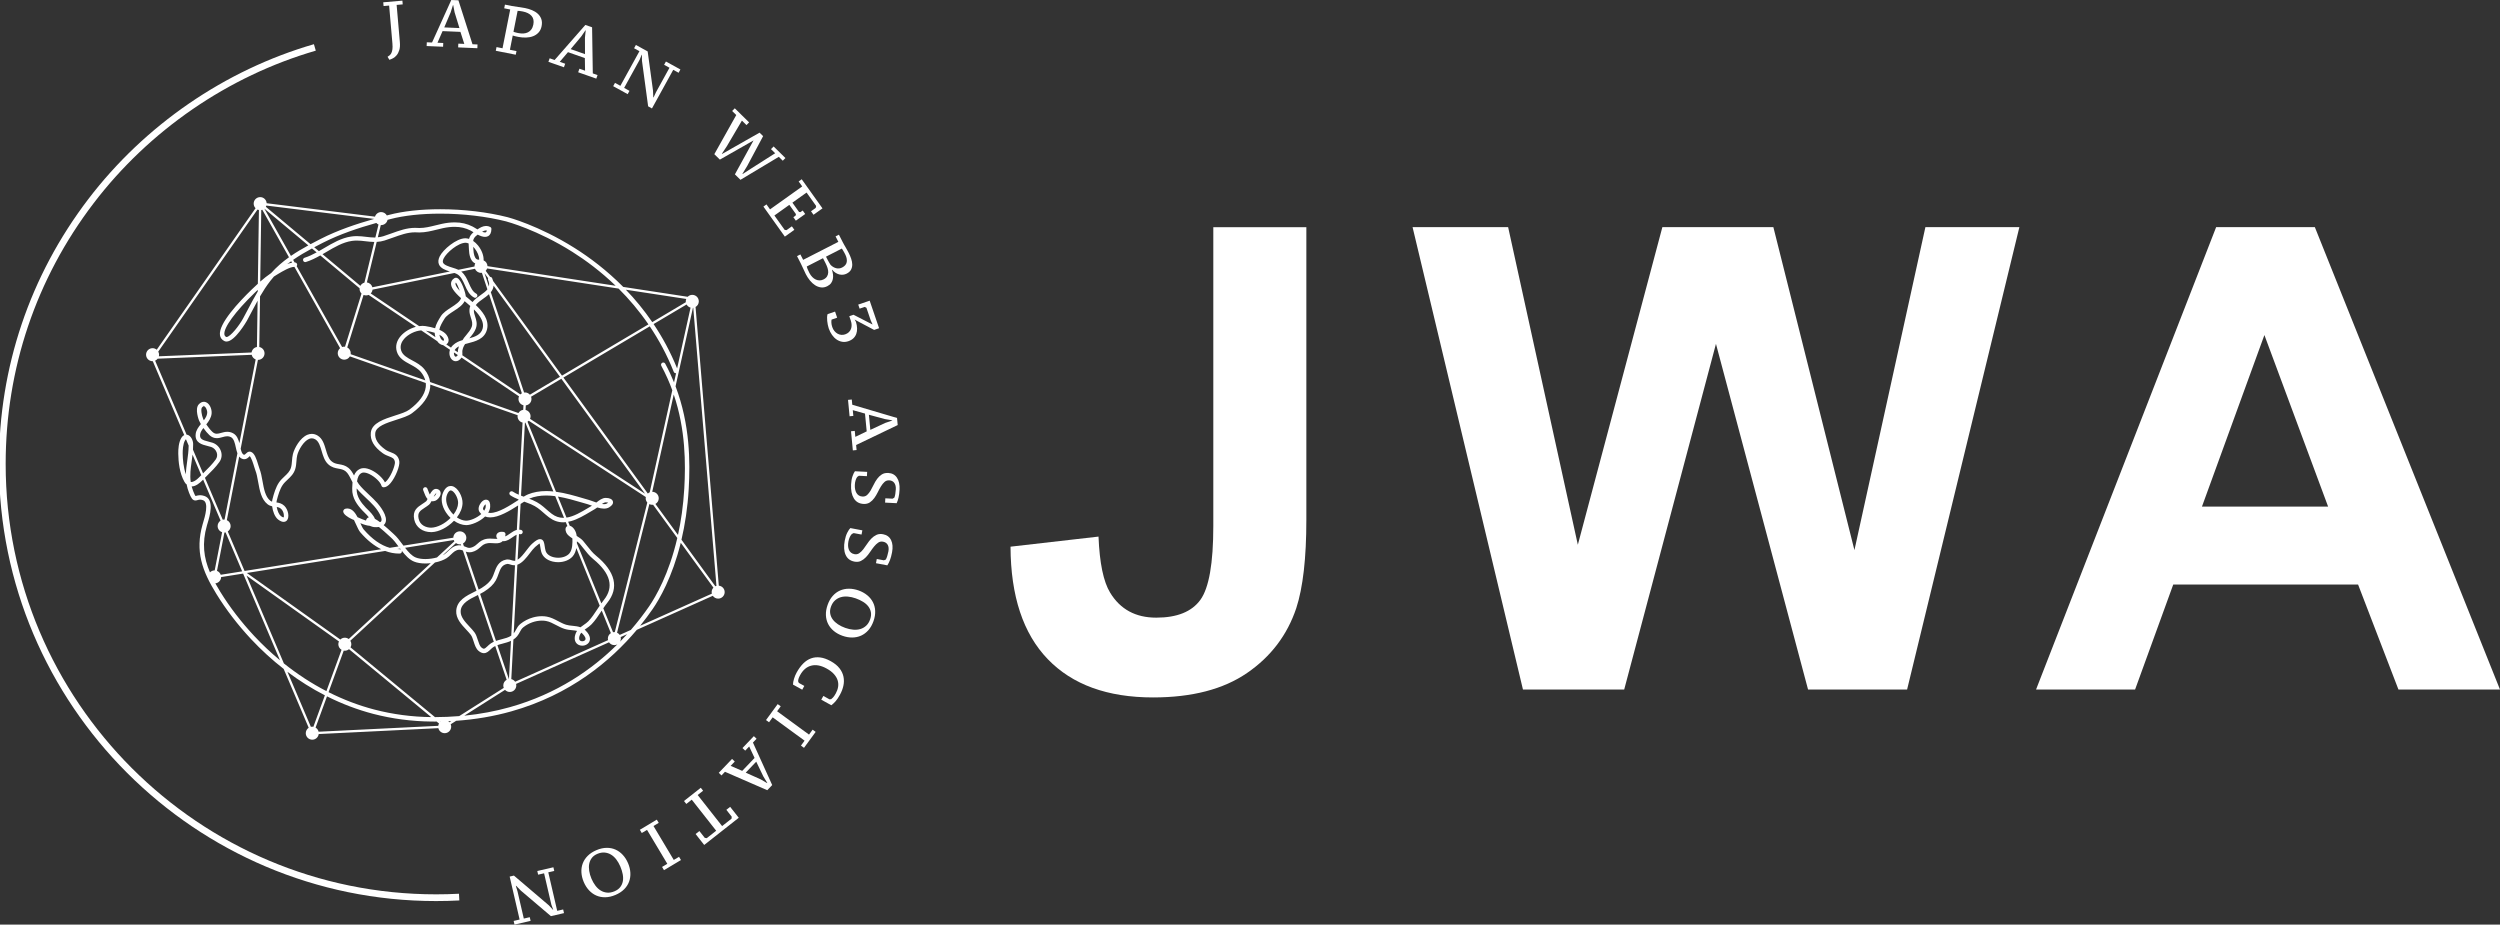<?xml version="1.0" encoding="UTF-8"?>
<svg id="_レイヤー_1" xmlns="http://www.w3.org/2000/svg" viewBox="0 0 200 73.967">
  <rect x="0" y="0" width="200" height="73.967" fill="#333333" stroke="none"/>
  <defs>
    <style>
      .cls-1 {
        fill: #fff;
      }
    </style>
  </defs>
  <g>
    <path class="cls-1" d="M34.881,71.547C15.898,71.547.453,56.103.453,37.119c0-7.607,2.431-14.817,7.03-20.851,4.452-5.841,10.767-10.179,17.78-12.216l-.15-.517c-7.124,2.068-13.537,6.474-18.058,12.406C2.385,22.07-.084,29.393-.084,37.119c0,19.28,15.686,34.966,34.966,34.966.619,0,1.247-.016,1.865-.049l-.028-.537c-.609.032-1.226.048-1.837.048h-0Z"/>
    <path class="cls-1" d="M31.13.445l.263,3.033c.016.189.016.344-0.0.464s-.044.219-.082.296c-.038.077-.084.139-.138.185-.054.046-.11.086-.168.12l.145.241c.088-.026.185-.067.292-.123.107-.056.204-.137.292-.244.088-.107.158-.244.21-.412.052-.168.067-.379.045-.633l-.258-2.979.487-.042-.026-.3-1.532.133.026.3.445-.039h0Z"/>
    <path class="cls-1" d="M35.461,3.439l-.462-.02.406-.93,1.429.061.309.961-.478-.02-.013.301,1.537.066.013-.301-.403-.017L36.673.024l-.57-.024-1.54,3.401-.419-.018-.013.301,1.316.056.013-.301v0ZM36.055.983l.181-.574.022.001.11.575.387,1.26-1.214-.052.515-1.211h0Z"/>
    <path class="cls-1" d="M41.32,4.086l-.527-.105.226-1.14c.02.008.051.018.093.029.041.012.086.023.133.035s.092.021.134.029c.042.008.074.015.095.019.207.041.413.058.618.051.204-.007.39-.043.559-.109.168-.065.313-.163.434-.295.121-.131.202-.301.243-.508.043-.218.034-.409-.026-.573s-.155-.304-.281-.42c-.127-.116-.28-.212-.459-.286s-.365-.13-.559-.168c-.172-.034-.352-.062-.54-.085-.187-.022-.36-.049-.519-.081l-.549-.109-.059.295.48.095-.615,3.102-.48-.095-.059.295,1.598.317.059-.295h-0ZM41.41.869c.051-.001.109.002.173.01.064.007.144.02.239.039.313.062.546.18.7.353.154.173.202.404.145.692-.031.158-.085.288-.16.391-.075.102-.165.179-.271.231-.105.052-.222.083-.35.092-.128.009-.261 0-.398-.027-.021-.004-.052-.01-.092-.018s-.081-.018-.123-.03c-.041-.012-.081-.022-.117-.032s-.063-.019-.079-.029l.332-1.672v-0Z"/>
    <path class="cls-1" d="M45.216,5.098l-.436-.153.658-.772,1.35.473.017,1.009-.452-.158-.1.284,1.451.509.1-.284-.38-.133-.057-3.69-.538-.189-2.461,2.807-.396-.139-.1.284,1.243.436s.1-.284.1-.284ZM46.498,2.92l.339-.496.02.007-.062.582.005,1.318-1.147-.402s.844-1.009.844-1.009Z"/>
    <polygon class="cls-1" points="50.359 7.268 49.931 7.032 51.177 4.771 51.332 4.378 51.351 4.388 51.358 4.865 51.851 8.507 52.157 8.676 53.859 5.586 54.288 5.822 54.433 5.558 53.274 4.92 53.129 5.184 53.558 5.42 52.481 7.375 52.286 7.795 52.262 7.782 52.24 7.242 51.814 4.115 50.872 3.596 50.727 3.86 51.155 4.096 49.63 6.866 49.201 6.63 49.055 6.894 50.214 7.532 50.359 7.268"/>
    <path class="cls-1" d="M57.591,12.769l2.691-1.533-1.49,2.713.445.437,3.068-1.841.318.313.211-.215-.944-.927-.211.215.334.328-1.974,1.257-.624.405-.019-.019.382-.627,1.272-2.384-.284-.279c-.429.242-.815.461-1.158.657-.147.082-.29.164-.429.245-.14.081-.266.152-.377.214-.111.062-.201.113-.271.153s-.105.061-.108.064l-.658.371-.015-.015.401-.608,1.203-2.045.365.358.211-.215-1.147-1.127-.211.215.33.324-1.756,3.13.445.437-0-0Z"/>
    <polygon class="cls-1" points="61.602 16.75 61.318 16.352 61.073 16.527 62.787 18.93 63.549 18.387 63.349 18.107 62.92 18.413 62.77 18.388 61.952 17.24 63.147 16.388 63.675 17.128 63.652 17.243 63.468 17.375 63.668 17.655 64.416 17.121 64.216 16.84 64.033 16.972 63.92 16.953 63.392 16.213 64.526 15.404 65.292 16.477 65.258 16.633 64.881 16.902 65.081 17.182 65.799 16.669 64.137 14.34 63.892 14.515 64.177 14.914 61.602 16.75"/>
    <path class="cls-1" d="M64.254,20.79l-.223-.436-.268.137.289.565c.074.144.145.295.215.455s.136.302.2.426c.092.179.2.346.326.501.126.155.263.281.413.378s.308.155.475.177.337-.012.508-.1c.134-.068.235-.152.304-.252s.115-.209.137-.327c.022-.118.025-.239.009-.364-.016-.125-.043-.244-.081-.358l.019-.01c.086.105.179.188.28.25.1.061.2.104.301.127.101.023.201.028.299.016s.192-.041.278-.085c.167-.085.283-.192.349-.321s.098-.266.095-.414c-.003-.148-.031-.3-.086-.458-.054-.157-.117-.306-.189-.447-.049-.096-.095-.182-.138-.259-.043-.077-.084-.148-.121-.213-.037-.065-.073-.128-.108-.187-.034-.059-.068-.122-.103-.189l-.321-.627-.268.137.223.436s-2.815,1.44-2.815,1.44ZM66.165,22.111c-.058.096-.15.177-.278.242-.102.052-.207.078-.313.079-.107 0-.21-.023-.31-.068-.1-.046-.194-.113-.282-.203-.088-.09-.164-.197-.228-.321-.075-.147-.126-.257-.154-.329s-.046-.136-.058-.191l1.298-.664.201.393c.067.131.121.26.162.388.041.128.06.248.055.361-.005.113-.036.218-.093.314h0ZM67.348,19.884c.033.048.071.108.114.18.043.072.093.163.148.272.117.23.161.437.13.622-.031.185-.153.332-.365.441-.154.079-.314.098-.479.058-.165-.041-.315-.129-.449-.266-.034-.051-.074-.114-.119-.19s-.084-.145-.116-.209l-.132-.259s1.269-.649,1.269-.649Z"/>
    <path class="cls-1" d="M68.279,25.181l-.336.115.123.361c.039.115.06.229.063.342.003.113-.014.218-.05.315-.036.098-.093.184-.171.26-.078.076-.177.134-.298.176-.104.036-.208.048-.311.038s-.201-.041-.294-.093c-.093-.052-.176-.122-.25-.21-.074-.088-.132-.196-.175-.321-.041-.119-.064-.233-.07-.343-.006-.11-0-.194.017-.253l.445-.152-.167-.489-.6.205c-.022.068-.035.149-.039.244-.004.094-.001.193.01.295.01.103.026.207.047.312.021.105.046.202.076.29.066.194.154.367.262.52s.232.276.369.369c.137.094.286.154.446.181s.324.012.493-.046c.162-.055.295-.132.399-.23.104-.098.181-.215.231-.35s.073-.283.068-.445c-.004-.162-.034-.334-.089-.517-.015-.033-.031-.062-.047-.087-.015-.022-.027-.042-.038-.061s-.016-.031-.017-.034l.01-.004c.005.006.025.017.058.035.032.017.068.037.106.058.047.026.096.053.148.081l1.232.651.397-.136-.753-2.204-.916.313.111.326.407-.139.137.067.351,1.026.135.296-.02.007-1.502-.771h0Z"/>
    <path class="cls-1" d="M68.142,31.961l-.3.029.125,1.312.3-.029-.044-.461.977.274.136,1.424-.909.438-.045-.476-.3.029.146,1.531.3-.029-.038-.402,3.327-1.597-.054-.567-3.58-1.058-.04-.418h0ZM70.781,33.524l.593.1.002.021-.555.188-1.195.557-.115-1.21s1.27.344,1.27.344Z"/>
    <path class="cls-1" d="M71.758,38.22c-.158-.24-.39-.367-.694-.383-.208-.011-.382.03-.523.121s-.264.208-.368.35c-.104.142-.197.297-.277.465s-.162.324-.245.467c-.083.143-.175.261-.277.355-.102.093-.226.137-.373.129-.115-.006-.212-.034-.292-.085-.08-.051-.145-.119-.194-.204-.05-.085-.085-.183-.106-.294-.021-.111-.029-.23-.022-.359.007-.136.029-.26.065-.371.036-.111.079-.198.129-.26l.134-.09.639.033.018-.344-.978-.05c-.065.083-.129.216-.193.399s-.101.402-.114.657c-.024.465.05.837.22,1.115s.43.426.777.444c.197.01.364-.031.502-.122.137-.092.258-.209.36-.351.102-.142.194-.297.277-.465.082-.168.166-.324.253-.466.086-.143.181-.261.285-.354.103-.093.228-.136.375-.129.179.009.315.077.407.204.092.127.133.298.122.512-.006.125-.02.252-.041.38-.021.128-.047.225-.08.292l-.138.079-.58-.03-.018.344.924.047c.06-.123.111-.273.152-.45.041-.177.068-.39.081-.637.02-.394-.049-.711-.207-.95h0Z"/>
    <path class="cls-1" d="M70.653,42.74c-.204-.039-.383-.022-.535.05-.152.072-.289.171-.412.297s-.235.268-.337.424-.204.299-.305.43-.208.235-.322.314c-.114.079-.242.105-.387.078-.113-.021-.205-.062-.278-.124s-.127-.137-.165-.228-.059-.193-.066-.305c-.006-.113.003-.232.026-.359.025-.134.063-.253.114-.359.051-.105.105-.185.163-.24l.145-.071.629.118.064-.338-.962-.181c-.076.073-.157.197-.245.37s-.155.385-.202.635c-.086.458-.064.836.068,1.135.132.298.368.48.71.544.194.037.365.019.513-.054s.283-.172.404-.299c.12-.127.233-.268.337-.424.104-.156.208-.298.313-.428s.215-.234.33-.313c.115-.079.245-.104.389-.077.176.033.301.119.376.257.074.138.092.313.052.524-.023.123-.054.247-.092.371s-.077.217-.118.279l-.148.06-.571-.107-.064.338.909.171c.076-.113.147-.255.212-.425.065-.17.12-.377.166-.62.073-.388.047-.711-.077-.969-.125-.259-.337-.416-.636-.473h-0Z"/>
    <path class="cls-1" d="M69.375,47.617c-.196-.161-.426-.288-.689-.382-.264-.093-.522-.14-.776-.138-.254.001-.49.05-.708.145-.218.096-.413.239-.584.432-.171.192-.308.432-.409.719s-.147.56-.136.819c.011.259.071.495.179.708.109.214.261.401.457.562.196.161.426.288.689.381.263.094.522.14.776.138.253-.001.49-.051.709-.148.219-.098.414-.243.586-.437.172-.194.308-.435.41-.722.102-.287.147-.559.136-.816-.011-.257-.072-.492-.181-.703-.109-.212-.262-.398-.458-.559h0ZM69.61,49.55c-.075.213-.181.382-.317.507-.136.125-.291.214-.465.266s-.365.069-.572.051c-.207-.018-.418-.066-.634-.142-.216-.077-.411-.172-.583-.287-.172-.114-.311-.243-.417-.385-.106-.142-.174-.298-.204-.469-.031-.171-.012-.352.056-.545.074-.21.179-.377.315-.502.136-.125.291-.214.465-.266.175-.052.365-.069.572-.051.206.018.418.066.634.142.216.077.412.169.587.277s.315.232.421.372c.106.14.175.297.205.469.03.172.009.36-.063.563h0Z"/>
    <path class="cls-1" d="M67.161,53.466c-.163-.213-.399-.404-.706-.574-.298-.164-.578-.263-.838-.296-.26-.033-.504-.009-.731.073-.227.082-.437.219-.629.412-.192.193-.368.434-.527.723-.086.157-.157.325-.21.504s-.081.332-.081.459l.74.408.166-.302-.438-.241-.053-.115c-.008-.053.001-.123.026-.21.025-.087.069-.186.131-.299.227-.412.524-.664.893-.757.369-.094.778-.017,1.227.231.248.137.444.285.586.446.143.161.241.326.294.497s.066.344.038.521c-.028.177-.089.35-.182.52-.09.163-.166.276-.229.337-.063.062-.112.105-.146.131l-.13.014-.494-.273-.166.301.805.444c.058-.046.115-.094.172-.145.057-.051.113-.109.169-.174.057-.065.114-.141.172-.228.058-.087.118-.187.18-.3.128-.232.219-.471.272-.716s.056-.485.007-.721c-.048-.235-.154-.46-.317-.672l-0-0Z"/>
    <polygon class="cls-1" points="64.721 58.768 62.169 56.901 62.458 56.506 62.214 56.328 61.281 57.605 61.524 57.782 61.813 57.387 64.366 59.254 64.077 59.649 64.32 59.827 65.253 58.551 65.01 58.373 64.721 58.768"/>
    <path class="cls-1" d="M60.527,59.1l-.218-.208-.911.952.218.208.319-.334.431.918-.989,1.034-.926-.401.331-.346-.218-.208-1.063,1.112.218.208.279-.292,3.384,1.473.394-.412-1.541-3.4s.29-.303.29-.303ZM61.07,62.119l.312.514-.015.016-.505-.297-1.203-.54.84-.879s.57,1.186.57,1.186Z"/>
    <polygon class="cls-1" points="58.108 64.787 58.537 65.332 58.526 65.491 57.769 66.087 55.814 63.601 56.249 63.259 56.063 63.022 54.719 64.08 54.905 64.316 55.34 63.974 57.295 66.459 56.539 67.054 56.381 67.028 55.952 66.483 55.648 66.722 56.336 67.597 59.101 65.422 58.412 64.547 58.108 64.787"/>
    <polygon class="cls-1" points="53.902 68.795 52.279 66.081 52.699 65.83 52.544 65.571 51.188 66.383 51.342 66.641 51.762 66.39 53.385 69.104 52.965 69.355 53.12 69.614 54.477 68.802 54.322 68.543 53.902 68.795"/>
    <path class="cls-1" d="M50.244,69.056c-.109-.258-.249-.479-.422-.665-.172-.186-.367-.328-.585-.424-.218-.097-.455-.143-.713-.14-.257.004-.526.065-.807.184-.281.119-.513.269-.696.452-.184.183-.317.386-.402.611-.084.224-.119.463-.106.716.014.253.075.509.184.766.109.258.249.479.421.665.172.186.368.327.588.423s.459.142.718.137c.259-.004.529-.066.81-.185.281-.119.512-.269.694-.451.182-.182.314-.385.397-.609s.117-.462.103-.715-.075-.509-.184-.766h0ZM49.827,70.5c-.032.173-.101.329-.208.468s-.259.25-.457.334c-.208.088-.404.124-.588.108-.184-.016-.354-.07-.51-.164-.156-.093-.297-.222-.423-.387s-.234-.353-.323-.564-.15-.419-.182-.624c-.032-.205-.031-.394.002-.567.034-.174.103-.33.208-.468.105-.138.252-.247.44-.326.205-.087.399-.122.583-.106.184.016.354.07.51.164.156.093.298.222.424.387s.234.353.323.564c.089.211.154.418.192.619.038.202.042.389.01.562h0Z"/>
    <polygon class="cls-1" points="44.576 72.867 43.863 69.786 44.34 69.675 44.271 69.382 42.983 69.681 43.051 69.974 43.527 69.864 44.11 72.378 44.257 72.775 44.236 72.78 43.912 72.43 41.114 70.047 40.773 70.126 41.569 73.563 41.092 73.674 41.16 73.967 42.449 73.668 42.381 73.375 41.904 73.486 41.401 71.311 41.265 70.868 41.291 70.862 41.668 71.249 44.073 73.292 45.121 73.049 45.053 72.756 44.576 72.867"/>
    <path class="cls-1" d="M21.333,16.259c-.016-.273-.241-.49-.518-.49-.288,0-.521.233-.521.521,0,.143.058.272.151.366l-7.907,11.322c-.09-.075-.205-.123-.332-.123-.288,0-.521.233-.521.521,0,.288.233.521.521.521.005,0,.011-.001.016-.002l2.516,5.914c-.079.037-.164.108-.241.24-.205.351-.241.868-.236,1.24.008.652.101,1.573.493,2.258.058.101.126.183.174.197.042.228.105.446.192.668.171.434.286.627.511.627.05,0,.106-.01.176-.032.058-.017.118-.035.198-.035.069,0,.143.013.227.041.511.169.156,1.342.014,1.809l-.036.123c-.618,2.154-.035,3.731,1.104,5.576.777,1.259,1.709,2.472,2.768,3.605.82.877,1.694,1.673,2.61,2.387l2.003,4.708c-.141.093-.234.253-.234.434,0,.288.233.521.521.521.264,0,.48-.197.514-.452l9.572-.471c.054.23.259.402.506.402.288,0,.521-.233.521-.521,0-.069-.014-.134-.038-.194l.436-.276c1.527-.107,3.004-.358,4.407-.753,4.73-1.332,7.957-4.037,10.047-6.525l6.077-2.722c.094.136.251.226.429.226.288,0,.521-.233.521-.521,0-.27-.206-.489-.469-.516l-1.86-22.295c.155-.09.26-.256.26-.449,0-.288-.233-.521-.521-.521-.144,0-.275.059-.369.154l-5.156-.789c-1.327-1.34-2.694-2.359-3.877-3.105-2.9-1.828-5.346-2.466-5.371-2.472-1.62-.411-3.536-.638-5.395-.638-1.548,0-2.961.155-4.084.449-.061.016-.123.033-.184.049-.089-.16-.258-.27-.454-.27-.233,0-.428.154-.494.365l-8.664-1.073 0.0 0ZM55.244,24.611l-1.075,4.862c-.532-1.316-1.175-2.494-1.882-3.548l2.64-1.566c.067.122.18.214.317.252ZM25.246,58.209l.914-2.5c1.198.6,2.441,1.073,3.713,1.404,1.493.388,3.051.594,4.63.611l.283.002c.047,0,.094-.002.142-.002l.193.159c-.031.056-.052.117-.061.183l-9.572.471c-.033-.14-.122-.257-.242-.328ZM12.709,28.503c.01-.041.017-.083.017-.126,0-.09-.025-.173-.065-.247l7.938-11.366c.036.017.074.03.114.038l-.085,5.898c-.169.154-.335.309-.494.463-1.008.977-2.678,2.75-2.536,3.655.033.208.154.369.35.465.054.027.114.04.176.04.674,0,1.615-1.642,1.625-1.659.138-.253.271-.507.406-.763.147-.28.298-.562.453-.844l-.053,3.702c-.223.037-.396.215-.428.439,0,0-7.419.305-7.419.305ZM40.521,17.722c.024.006,2.456.653,5.276,2.432,1.058.668,2.265,1.561,3.457,2.708l-10.255-1.57c-.006-.206-.131-.382-.31-.461.019-.371-.149-.827-.447-1.193-.119-.147-.249-.268-.388-.363.022-.174.097-.318.361-.505.241.124.428.181.588.181.092,0,.175-.02.246-.059.172-.095.26-.288.265-.574.001-.068-.036-.129-.096-.16-.103-.054-.213-.081-.325-.081-.256,0-.493.137-.698.275-.063-.036-.124-.073-.194-.116-.073-.044-.137-.082-.187-.108-.451-.23-.908-.337-1.437-.337-.155,0-.316.009-.486.027-.357.039-.716.128-1.032.207-.446.111-.867.216-1.303.216-.056,0-.113-.002-.17-.006-.063-.004-.125-.006-.187-.006-.653,0-1.252.217-1.886.446-.213.077-.432.156-.652.225-.141.044-.285.068-.434.083l.237-.979c.01.001.019.003.029.003.253,0,.463-.18.511-.419.072-.019.145-.039.217-.058,1.097-.287,2.478-.438,3.995-.438,1.829,0,3.713.223,5.307.628h0ZM51.874,25.95l-6.914,4.1-5.509-7.567c-.019-.072-.043-.146-.078-.226-.028-.064-.092-.106-.162-.106l-.001 0-.354-.486c.05-.053.089-.117.113-.188l10.518,1.61c.828.822,1.64,1.774,2.387,2.862ZM16.552,42.043l.043-.144c.191-.632.589-1.947-.251-2.224-.121-.04-.232-.059-.34-.059-.132,0-.23.03-.352.064-.029,0-.097-.134-.201-.399-.047-.12-.087-.242-.12-.364.325-.005.646-.267.859-.487.02-.02.041-.041.061-.061l1.395,3.28c-.142.093-.236.253-.236.435,0,.23.15.423.358.492l-.594,3.057c-.002-0-.003-.001-.005-.001-.146,0-.278.061-.373.158-.499-1.172-.65-2.332-.243-3.749v0ZM20.902,16.802c.028-.005.055-.012.081-.021l2.136,3.8c-.514.367-.989.774-1.427,1.264-.309.208-.598.442-.874.683,0,0,.083-5.726.083-5.726ZM30.28,17.963l-.251,1.035c-.019 0-.036.004-.055.004-.227,0-.455-.027-.676-.054-.239-.029-.487-.059-.751-.059-.147,0-.298.009-.455.033-.785.117-1.478.524-2.162.927-.138.081-.279.163-.42.243l-.373-.312c.227-.12.458-.239.695-.36,1.353-.688,2.826-1.178,4.273-1.585.048.054.107.098.174.128ZM51.785,40.202l-2.603,10.369c-.011-.001-.022-.003-.033-.003-.036,0-.072.004-.106.011l-.778-1.916c.101-.15.206-.3.317-.437.962-1.196.653-2.499-.894-3.769-.282-.232-.493-.501-.723-.794-.103-.132-.21-.268-.325-.402-.111-.13-.294-.252-.504-.389-.049-.414-.286-.712-.501-.796-.017-.006-.032-.006-.049-.01l-.133-.327c.078-.014.155-.028.236-.051.536-.151,1.05-.457,1.547-.752.119-.07.236-.14.352-.207.06-.035.124-.081.192-.132.214.062.387.092.54.092.158,0,.295-.033.406-.099.249-.147.353-.308.307-.477-.049-.179-.259-.282-.578-.282-.263,0-.518.191-.746.37-.091-.03-.18-.063-.266-.094-.119-.044-.231-.085-.323-.111l-.465-.135c-.681-.201-1.429-.42-2.176-.521l-2.276-5.602c.036-.023.068-.05.097-.08l9.367,6.105c-.006.033-.01.066-.01.101,0,.129.049.246.127.337ZM29.964,56.769c-1.261-.328-2.493-.798-3.68-1.396l1.216-3.324c.029.005.057.009.087.009.127,0,.243-.048.333-.124l6.578,5.434c-1.548-.018-3.074-.22-4.534-.6ZM27.898,51.121c-.087-.065-.194-.105-.311-.105-.141,0-.268.057-.362.147l-7.476-5.325,11.063-1.762c.365.137.735.21,1.111.21l.099-.007c.078-.022.131-.093.13-.174-0-.016-.006-.03-.01-.044.289.372.6.713.986.868.246.098.557.15.901.15.143,0,.289-.01.433-.026,0,0-6.564,6.069-6.564,6.069ZM17.658,45.981c-.05-.142-.159-.256-.299-.311l.595-3.067c.032-.001.063-.005.093-.012l1.326,3.117s-1.715.273-1.715.273ZM17.68,36.107c-.102-.319-.35-.574-.662-.684-.099-.034-.21-.062-.33-.092-.505-.124-.722-.216-.679-.577.021-.173.135-.346.263-.512.159.227.331.431.481.568.178.163.371.243.589.243.161,0,.314-.043.45-.081.135-.038.262-.073.39-.073.103,0,.199.024.292.072.239.124.317.48.392.826.034.156.071.32.127.467l-1.029,5.302c-.011-.001-.021-.003-.033-.003-.038,0-.075.005-.111.013l-1.425-3.351c.049-.049.096-.097.146-.146.36-.356.733-.725,1.011-1.118.179-.253.224-.556.129-.853ZM18.22,42.518c.14-.093.232-.252.232-.433,0-.211-.126-.391-.305-.473l.988-5.088c.078.099.177.173.314.204.032.007.064.011.094.011.178,0,.298-.116.378-.194.015-.014.054-.053.033-.061.138.049.317.646.378.848.037.122.068.228.097.298.102.253.16.575.221.918.123.687.251,1.397.753,1.79.128.1.259.143.368.167.045.386.208.848.482,1.06.16.123.306.186.435.186.135,0,.221-.067.269-.123.216-.249.105-.858-.212-1.164-.204-.196-.433-.243-.629-.268.003-.054.01-.102.021-.144.116-.457.254-.925.478-1.254.108-.159.252-.294.392-.426.243-.228.494-.464.612-.85.064-.208.08-.417.096-.622.013-.17.026-.331.065-.487.105-.416.504-1.119.95-1.302.074-.03.145-.045.215-.045.096,0,.189.028.285.086.276.167.386.539.502.933.113.385.23.783.521,1.053.278.258.566.309.821.354.215.038.401.071.582.217.18.146.306.398.439.666.034.069.071.138.107.206-.015.154-.02.304-.023.436l-.002.084c-.022.746.408,1.305.831,1.755l.106.105c.185.18.309.317.394.422-.072.02-.12.06-.15.095-.043.052-.069.109-.078.168-.159-.05-.377-.132-.676-.27-.163-.311-.398-.671-.774-.695l-.06-.002c-.22,0-.284.11-.303.176-.081.285.482.57.53.596.125.066.243.127.321.148.06.118.115.241.17.362.113.25.219.487.342.629.535.621,1.092,1.066,1.665,1.347l-10.928,1.741-1.344-3.16h0ZM29.79,22.982c-.053-.205-.226-.359-.44-.385l.787-3.245c.221-.012.429-.048.629-.111.222-.07.443-.149.666-.23.604-.218,1.175-.425,1.767-.425.054,0,.108.002.162.005.064.004.127.006.19.006.481,0,.941-.114,1.394-.227.321-.08.653-.163.982-.198.156-.017.304-.025.446-.025.473,0,.88.095,1.278.298.047.024.113.064.19.111l.038.023c-.191.16-.304.329-.355.532-.088-.028-.18-.044-.293-.049-.723,0-1.794.909-2.059,1.458-.115.239-.133.454-.053.637.134.309.493.445.867.563l-6.197,1.262v0ZM38.276,20.774c-.027,0-.053-.004-.076-.01l-0-0.0 0.0 0c-.028-.007-.054-.018-.077-.035-.142-.098-.234-.373-.251-.754l-.013-.231c.036.037.071.077.106.119.233.286.372.628.372.907-.021.003-.041.005-.06.005ZM36.667,21.581c-.134-.063-.293-.113-.463-.166-.3-.093-.674-.209-.758-.4-.037-.086-.022-.197.048-.341.222-.461,1.161-1.255,1.76-1.255h.001c.076.004.154.023.235.059.002.088.007.181.014.282l.013.232c.016.354.099.821.404,1.031.03.021.065.033.098.048-.037.072-.06.152-.06.239,0,.003.001.006.001.01l-1.292.263h-0ZM26.118,20.152c.642-.379,1.306-.77,2.027-.878.138-.02.272-.028.402-.028.246,0,.481.028.71.056.22.026.448.052.685.055l-.789,3.254c-.14.038-.256.132-.323.257l-3.028-2.531c.106-.061.212-.123.316-.184ZM29.802,23.172l6.55-1.334c.093.033.177.067.238.105.294.181.448.529.597.866.171.387.348.788.743.996l.064.02h.018l.048-.007c.046-.013.086-.045.109-.088.023-.042.027-.09.013-.136-.014-.045-.045-.082-.087-.105-.283-.15-.429-.477-.583-.826-.152-.343-.31-.695-.614-.937l1.098-.224c.077.191.264.327.483.327.024,0,.048-.004.071-.007l.44,1.327c-.125.162-.319.302-.537.456-.223.157-.473.333-.652.56-.08-.07-.157-.135-.228-.196l-.312-.261c-.023-.311-.344-1.262-.644-1.445-.046-.029-.094-.043-.143-.043-.054,0-.097.018-.124.034-.204.122-.258.286-.267.403-.024.314.224.684.801,1.196-.089.286-.431.508-.795.743-.319.207-.649.421-.827.709-.186.302-.379.614-.455.954-.225-.068-.487-.126-.78-.173-.074-.012-.151-.017-.231-.017-.087,0-.176.008-.266.021l-3.873-2.613c.08-.081.131-.188.145-.307v-0ZM41.877,32.422l-.019.365c-.165.021-.304.118-.383.256l-7.065-2.479c-.046-.358-.199-.706-.458-1.023-.268-.329-.625-.521-.97-.707-.397-.213-.771-.415-.89-.796-.124-.396.06-.722.237-.926.323-.373.884-.647,1.371-.68l1.28.863c.117.178.277.29.472.318l.549.37c-.011.033-.024.064-.031.1-.067.33.076.673.325.78.054.023.109.035.166.035.166,0,.327-.1.454-.28.003-.004.004-.009.007-.013l4.601,3.104c-.028.064-.044.134-.044.208,0,.246.171.451.4.505l0.0 0ZM46.36,50.882c.029-.099.075-.186.142-.268.035.024.067.052.099.083.21.207.289.395.213.502-.044.062-.135.102-.233.102-.048,0-.093-.01-.132-.029-.148-.071-.13-.252-.09-.391h0ZM38.406,47.514c.11-.057.216-.114.311-.173.465-.293.767-.583.951-.914.087-.156.148-.326.209-.496.148-.41.264-.734.686-.814.016-.003.032-.004.048-.004.061,0,.127.021.206.046.096.031.205.065.333.065.017,0,.033-.004.05-.005l-.299,5.632c-.214.146-.487.217-.774.291-.149.039-.301.079-.448.131,0,0-1.271-3.759-1.271-3.759ZM39.502,51.344c-.08.036-.159.077-.232.126-.108.072-.199.159-.283.239-.122.117-.201.188-.291.188h-.003c-.034-.005-.092-.027-.181-.1-.127-.104-.206-.35-.285-.595-.07-.219-.143-.446-.267-.612-.113-.152-.252-.301-.4-.459-.361-.386-.734-.785-.707-1.252.036-.618.706-.946,1.298-1.237.03-.015.056-.029.085-.043l1.267,3.745h0ZM41.389,45.178c.392-.134.713-.548,1.002-.925.149-.194.289-.377.416-.491.245-.22.348-.267.36-.286.022.05.045.203.056.275.018.118.038.251.075.387.102.388.44.675.924.788.139.032.283.049.428.049.475,0,.91-.173,1.164-.464.161-.184.246-.423.291-.667l1.872,4.609c-.064.094-.128.189-.191.285-.222.337-.451.685-.717.961-.108.111-.241.203-.371.293-.089.061-.178.122-.262.191-.207-.077-.425-.099-.638-.12-.174-.017-.354-.035-.517-.086-.213-.066-.424-.178-.628-.285-.285-.15-.58-.305-.908-.363-.129-.023-.261-.034-.395-.034-.236,0-.476.034-.714.101-.363.102-.708.279-.997.511-.186.15-.274.313-.36.473-.051.096-.104.194-.182.291l.291-5.493v-0ZM46.149,43.45c.002-.048.003-.094.003-.14.09.063.171.126.219.182.108.126.211.257.315.389.226.289.46.589.777.849,1.388,1.14,1.672,2.24.842,3.271-.068.085-.133.177-.198.268,0,0-1.958-4.82-1.958-4.82ZM45.321,42.129c-.101.102-.108.262-.02.476.07.173.278.326.491.468l0.0 0c.011.313.021.899-.245,1.204-.188.215-.521.343-.891.343-.119,0-.238-.014-.352-.04-.352-.082-.593-.276-.661-.532-.032-.119-.049-.24-.067-.351-.039-.258-.074-.481-.272-.551-.033-.012-.068-.018-.104-.018-.154,0-.337.107-.63.37-.152.137-.302.332-.461.539-.216.282-.455.591-.699.741l.109-2.051c.003-0.0.006-.001.009-.001.024,0,.047.003.111.013.082,0,.153-.056.173-.136.011-.046.004-.094-.021-.134-.025-.04-.064-.069-.11-.08-.047-.011-.095-.016-.143-.017l.109-2.058c.112-.073.22-.142.29-.184.192.07.373.136.541.209.452.198.678.397.965.649.134.118.288.253.478.398.352.268.725.399,1.14.399.066,0,.134-.009.201-.015l.128.315c-.025.012-.049.026-.069.046v-0ZM31.946,36.896c-.085-.484-.409-.609-.695-.719-.14-.054-.284-.109-.42-.206-.603-.432-.861-.853-.811-1.324.057-.541.888-.807,1.691-1.065.491-.157.954-.306,1.248-.524.876-.651,1.365-1.339,1.453-2.044.01-.082.013-.164.012-.246l6.988,2.45c-.004.027-.008.055-.008.083,0,.246.171.451.4.505l-.306,5.771c-.17-.073-.332-.153-.471-.247-.029-.02-.064-.031-.1-.031-.059,0-.114.029-.147.077-.027.039-.037.086-.028.133.009.047.035.087.075.114.2.136.432.242.652.33l-.002.045-.025.016c-.666.431-1.578,1.021-2.226,1.021-.06,0-.117-.005-.17-.016.096-.155.149-.313.158-.472.017-.308-.06-.495-.229-.557-.034-.012-.069-.019-.105-.019-.138,0-.283.09-.409.252-.163.212-.259.524-.106.742.041.058.086.11.134.157-.341.303-.855.533-1.214.533-.231-.004-.489-.097-.733-.263.283-.37.438-.758.451-1.127.018-.533-.363-1.272-.833-1.376-.036-.008-.073-.012-.11-.012-.178,0-.43.093-.619.539-.199.469-.114,1.042.231,1.571.106.163.231.313.372.448-.447.454-1.045.764-1.547.78-.411,0-.891-.189-1.007-.718-.107-.489.117-.637.496-.884.111-.073.225-.148.339-.24.068-.055.123-.145.19-.277.027.004.054.006.082.006.064,0,.132-.011.202-.033.181-.055.452-.332.457-.6.003-.158-.091-.285-.251-.34-.039-.014-.079-.02-.118-.02-.217,0-.373.204-.504.45-.044-.084-.085-.189-.124-.296-.024-.065-.048-.127-.072-.182-.028-.064-.092-.106-.163-.106l-.058.009-.015.006c-.043.019-.077.054-.094.098-.017.044-.016.093.003.136.022.051.044.109.066.17.06.161.139.377.277.527-.062.125-.09.165-.102.175-.104.083-.212.154-.318.223-.394.258-.801.525-.642,1.254.133.606.662.997,1.348.997l.061-.001c.565-.019,1.253-.373,1.769-.908.312.22.651.343.976.349.394,0,1.074-.263,1.513-.69.122.048.258.072.406.072.692,0,1.555-.519,2.237-.956l-.104,1.955c-.197.05-.376.174-.551.296-.133.093-.262.183-.381.225.012-.052.02-.107.025-.165.009-.092-.055-.176-.146-.192-.054-.009-.106-.014-.154-.014-.161,0-.291.052-.367.146-.072.089-.088.203-.044.311.015.037.037.072.065.104-.034.004-.073.006-.118.006-.067,0-.142-.004-.224-.01-.087-.006-.176-.012-.264-.012-.064,0-.128.003-.192.011-.411.055-.61.234-.787.393-.121.109-.226.204-.402.279-.096.041-.179.061-.256.061-.108,0-.197-.038-.31-.086-.04-.017-.084-.035-.13-.052l-.072-.212c.159-.089.268-.257.268-.453,0-.288-.233-.521-.521-.521-.283,0-.513.227-.52.508l-3.992.636c-.027-.036-.054-.072-.08-.107-.229-.308-.445-.598-.691-.813l-.101-.093c-.268-.248-.503-.457-.71-.629.055-.045.098-.1.13-.163.269-.534-.485-1.433-.639-1.608-.208-.235-.44-.453-.677-.675-.277-.26-.564-.529-.794-.823-.053-.068-.102-.147-.149-.23.041-.295.137-.568.382-.677.043-.019.095-.029.155-.029.128,0,.288.044.461.128.436.21.881.64.954.92.02.077.09.132.176.133.178,0,.363-.111.548-.329.4-.47.769-1.392.705-1.76h0ZM38.857,40.529c-.006.105-.046.215-.121.326-.029-.028-.056-.06-.08-.095-.039-.054.006-.204.096-.32.037-.048.071-.078.096-.095.007.032.014.089.008.184h0ZM36.648,40.254c-.01.291-.138.606-.37.913-.115-.112-.218-.237-.307-.373-.279-.429-.353-.881-.201-1.239.076-.179.166-.291.253-.316.013-.004.025-.005.039-.005l.033.004c.241.053.568.587.554,1.016h0ZM34.892,39.393l.008.071c-.002.084-.141.243-.204.265.13-.242.186-.262.196-.263l-0-.073c0,0,0.0 0.0 0.0 0ZM45.122,41.423c-.018.001-.037.004-.056.004-.337,0-.641-.107-.929-.326-.179-.137-.319-.259-.46-.383-.297-.261-.554-.487-1.057-.707-.091-.04-.187-.078-.285-.116.014-.006.026-.012.039-.017.395-.16.827-.238,1.32-.238.238,0,.48.019.723.051,0,0,.703,1.731.703,1.731ZM44.636,39.727c.659.108,1.326.302,1.958.488l.43.125c.078.022.176.058.299.103l.034.012c-.098.057-.196.116-.3.178-.573.341-1.163.691-1.737.776,0,0-.683-1.681-.683-1.681ZM29.097,42.358c-.08-.093-.166-.277-.27-.505.32.134.564.201.747.21.144.069.295.1.339.103.065.006.128.008.186.008.078,0,.15-.005.216-.015.236.188.521.438.878.769l.078.071c.207.181.403.439.608.716l-.698.111c-.716-.201-1.415-.692-2.085-1.469ZM33.26,44.599c-.313-.125-.59-.435-.853-.776l3.893-.62c.013.037.029.072.05.105l-1.393,1.288c-.29.08-.618.128-.931.128-.298,0-.562-.043-.765-.124ZM36.478,43.445c.087.065.194.105.311.105.025,0,.05-.004.074-.007l.031.091c-.048-.008-.099-.012-.153-.012l-.055.002c-.373.021-.622.26-.845.473-.105.1-.204.195-.309.261-.032.02-.069.039-.105.058l1.051-.971h0ZM29.272,39.83c.209.196.447.418.647.645.428.484.686,1.017.588,1.212-.018.036-.054.066-.107.087-.155-.117-.287-.202-.407-.267-.107-.288-.417-.591-.633-.801-.04-.039-.073-.071-.095-.094-.373-.396-.752-.884-.734-1.501l.001-.036c.227.269.485.514.741.755ZM32.073,43.972c-.037-.024-.085-.041-.147-.041h-.001c-.047,0-.093-.007-.14-.01l.224-.036c.022.029.043.057.065.086h0ZM48.15,40.319c.107-.072.22-.131.307-.131.091 0.0.155.012.195.023-.022.019-.056.044-.106.074-.055.033-.13.049-.223.049-.053,0-.11-.005-.173-.015ZM43.696,39.285c-.539,0-1.015.086-1.454.264-.095.039-.213.103-.347.184-.071-.026-.142-.053-.212-.08l.31-5.838c.013-.002.026-.001.039-.004l2.237,5.507c-.191-.02-.382-.034-.572-.034ZM34.773,26.622c.005.116.028.233.062.35l-.765-.516c.268.046.504.102.702.166ZM37.56,27.051c.199-.238.404-.483.509-.775.134-.372.033-.679-.056-.95-.058-.174-.112-.338-.102-.515.001-.019.003-.037.005-.055.58.578.81,1.071.701,1.505-.124.494-.578.672-1.071.807.005-.006.01-.012.015-.017ZM35.477,27.263c-.081-.008-.205-.102-.288-.342-.017-.049-.03-.097-.039-.144.135.072.234.15.295.233.099.135.091.217.032.253ZM35.834,27.423c.098-.174.061-.401-.102-.624-.118-.161-.315-.302-.586-.418.053-.297.224-.573.419-.89.136-.221.433-.413.721-.599.352-.228.716-.463.883-.798l.126.104s.233.199.326.281c-.037.1-.059.204-.065.31-.014.243.057.457.12.648.081.247.151.461.058.717-.085.235-.27.456-.449.67-.113.135-.228.274-.28.385-.08.024-.158.049-.232.077-.203.078-.518.24-.693.522l-.377-.254c.053-.033.099-.077.131-.134h0ZM36.622,28.413c-.053.076-.11.123-.176.123-.004,0-.008-0-.011-.001-.069-.03-.139-.17-.12-.34l.31.209c-.001.002-.001.006-.003.008ZM36.373,28.009c.078-.134.212-.233.34-.302-.028.08-.051.17-.076.293-.012.059-.01.12-.006.183l-.257-.173ZM36.787,23.268c-.311-.33-.355-.504-.349-.584.001-.016.003-.045.035-.079.079.101.212.381.313.662h0ZM22.14,40.559c.136.022.252.059.358.162.217.209.253.602.186.674-.041,0-.128-.045-.215-.112-.145-.112-.275-.401-.33-.724ZM37.554,44.187c.127,0,.257-.029.396-.089.231-.099.374-.228.5-.342.164-.148.294-.264.595-.304.047-.006.095-.009.145-.009.078,0,.159.006.241.011.078.005.159.011.24.011.167,0,.408-.021.536-.174.025.003.05.004.076.004.267,0,.498-.161.721-.317.113-.079.222-.151.325-.2l-.11,2.081c-.022.005-.044.007-.068.007-.074,0-.148-.024-.227-.049-.091-.029-.195-.062-.314-.062-.036,0-.074.003-.112.011-.622.118-.807.632-.956,1.045-.054.152-.11.309-.184.442-.153.276-.417.526-.829.785-.072.045-.152.089-.237.134l-1.028-3.039c.086.029.181.053.292.053ZM40.22,51.485c.223-.058.449-.118.658-.216l-.162,3.053c-.002 0-.005 0-.007.001l-.917-2.712c.134-.048.278-.086.428-.125h0ZM40.904,54.331l.168-3.169c.108-.07.21-.154.299-.263.103-.125.167-.245.224-.353.078-.144.139-.258.269-.362.423-.339.965-.534,1.487-.534.114,0,.226.009.335.029.272.048.53.184.802.327.219.115.445.235.689.31.198.061.396.081.59.1.139.014.273.027.397.055-.065.096-.113.198-.145.311-.109.372-.006.675.276.811.085.041.183.063.283.063.066,0,.131-.009.194-.027.14-.039.257-.119.332-.224.089-.126.242-.47-.253-.961-.026-.025-.052-.049-.079-.071.04-.029.083-.059.13-.091.143-.098.29-.2.422-.337.288-.299.526-.66.76-1.014.017-.026.037-.054.054-.081l.731,1.799c-.145.093-.241.254-.241.438,0,.043.007.083.016.123l-7.433,3.329c-.072-.104-.181-.18-.308-.21h-0ZM41.627,31.552l-4.641-3.131c.01-.078.007-.156.002-.225-.003-.043-.007-.101-.002-.126.055-.267.09-.337.221-.546l.207-.054c.635-.163,1.354-.347,1.549-1.122.196-.779-.403-1.475-.898-1.944.141-.189.361-.344.594-.509.153-.108.318-.224.46-.36l2.63,7.927c-.045.025-.086.054-.122.09h0ZM39.047,22.401c.09.205.101.368.063.511l-.352-1.06.293.402c-.002.004-.005.007-.007.011-.017.044-.016.092.003.136ZM38.566,18.539c.103-.057.218-.105.326-.105.018,0,.036.001.054.004-.013.074-.037.124-.07.143-.018.01-.043.015-.074.015-.06,0-.14-.019-.236-.057h0ZM20.62,23.322c-.282.469-.539.955-.797,1.448-.127.241-.253.483-.385.723-.282.517-1.005,1.47-1.327,1.47h-.003c-.092-.045-.141-.11-.156-.202-.083-.53.848-1.811,2.431-3.345.072-.07.154-.148.239-.229l-.002.134h0ZM22.979,21.128c.103-.081.212-.153.319-.23l.065.116c-.114.02-.24.056-.384.114h0ZM23.275,20.473l-2.126-3.781,3.516,2.939c-.494.268-.956.543-1.39.842ZM23.733,21.063c-.03-.036-.073-.059-.12-.064-.014-.001-.029-.001-.044-.002l-.118-.209c.473-.328.975-.625,1.507-.911l.374.313c-.314.171-.635.327-.965.429-.093.03-.146.13-.117.223.023.074.092.126.169.126l.054-.009c.402-.125.783-.317,1.152-.524l3.145,2.629c-.001.016-.005.032-.005.048,0,.145.06.276.156.371l-1.321,4.256c-.02-.002-.04-.006-.061-.006-.059,0-.115.012-.168.03l-3.64-6.476c.022-.026.038-.058.042-.094.004-.047-.01-.093-.04-.13h0ZM27.781,27.794l1.304-4.202c.062.026.13.041.202.041.071,0,.14-.015.202-.041l3.784,2.553c-.46.123-.916.39-1.214.735-.338.39-.444.828-.307,1.265.163.519.619.765,1.061,1.003.315.169.64.344.863.619.171.208.285.432.345.661l-5.969-2.094c.004-.026.008-.053.008-.08,0-.2-.114-.372-.28-.459h0ZM16.31,32.426v.072l.037.009c.117.051.246.307.229.533-.015.197-.116.38-.268.584-.022-.042-.041-.083-.057-.121-.118-.28-.206-.787-.087-.914.044-.046.086-.076.121-.087l.024-.076c0,0,.001-0.0.001-0h0ZM17.689,46.167l1.76-.28,2.949,6.934c-.715-.593-1.402-1.239-2.055-1.937-1.043-1.115-1.96-2.309-2.726-3.549-.139-.226-.27-.447-.39-.665.256-.029.455-.241.462-.502ZM19.724,46.052l7.392,5.265c-.031.067-.05.141-.05.22,0,.191.104.356.257.447l-1.209,3.305c-1.186-.611-2.326-1.355-3.404-2.216,0,0-2.986-7.021-2.986-7.021ZM28.04,51.789c.042-.075.068-.16.068-.252,0-.102-.031-.197-.082-.278l6.771-6.26c.358-.072.687-.19.926-.341.136-.086.253-.198.368-.308.192-.185.374-.359.652-.373.11,0,.198.028.29.066l1.088,3.216c-.043.021-.083.042-.128.064-.679.333-1.447.711-1.495,1.535-.036.62.409,1.097.814,1.529.134.144.262.28.362.415.088.119.152.317.215.511.092.288.189.587.397.758.124.102.239.159.353.177.025.004.05.006.074.006.22,0,.38-.153.524-.291.072-.069.146-.14.233-.198.046-.031.097-.058.148-.083l.913,2.701c-.159.089-.268.257-.268.453,0,.069.014.134.038.194l-3.565,2.258c-.638.052-1.284.082-1.939.082l-6.756-5.581h0ZM40.402,55.189c.095.103.23.168.381.168.288,0,.521-.233.521-.521,0-.043-.007-.083-.016-.123l7.433-3.329c.094.136.251.226.429.226.087,0,.168-.023.24-.061-2.019,2.005-4.815,3.958-8.59,5.021-1.172.33-2.396.559-3.659.685l3.261-2.065h0ZM49.654,50.965l.517-.232c-.18.2-.369.4-.565.6.04-.073.064-.156.064-.245,0-.043-.007-.083-.016-.123ZM49.578,50.793c-.053-.077-.127-.138-.213-.178l2.582-10.287c.07.035.148.057.232.057.023,0,.045-.004.067-.007l1.938,2.662c-.669,2.885-1.722,4.694-2.256,5.47-.411.597-.898,1.236-1.46,1.884,0,0-.889.398-.889.398ZM54.743,39.07c-.08,1.395-.264,2.634-.504,3.727l-1.806-2.48c.158-.089.267-.257.267-.452,0-.288-.233-.521-.521-.521-0,0-0.0 0-0.0 0l1.721-7.784c.953,2.819.955,5.548.843,7.511h0ZM42.404,33.504c.027-.062.041-.131.041-.203,0-.246-.171-.451-.4-.505l.019-.365c.256-.033.454-.249.454-.514,0-.063-.013-.123-.034-.179l2.423-1.437,6.695,9.197s-9.199-5.993-9.199-5.993ZM42.389,31.575c-.095-.109-.234-.18-.391-.18-.024,0-.048.004-.071.007l-2.662-8.025c.119-.149.204-.32.223-.524l5.31,7.294-2.408,1.428h0ZM25.671,19.103c-.286.146-.559.288-.827.431l-3.577-2.99c.018-.031.032-.064.043-.099l8.623,1.068c-1.439.408-2.903.899-4.261,1.59h0ZM20.642,28.791c.288,0,.521-.233.521-.521,0-.253-.18-.463-.419-.511l.059-4.047c.25-.432.52-.854.83-1.248.096-.122.195-.239.28-.339.088-.059.178-.116.269-.169l.091-.055c.322-.192.921-.551,1.268-.551l.012.001,3.656,6.504c-.115.096-.189.238-.189.398,0,.288.233.521.521.521.193,0,.36-.107.45-.263l6.071,2.129c.012.109.012.219-.002.329-.076.605-.517,1.212-1.312,1.803-.247.183-.683.323-1.147.471-.869.279-1.854.595-1.935,1.366-.064.603.25,1.143.957,1.65.173.123.346.19.5.249.272.105.421.162.471.449.034.195-.239,1.015-.625,1.468-.062.072-.122.129-.175.163-.179-.354-.616-.754-1.076-.976-.225-.108-.431-.163-.614-.163-.11,0-.21.02-.3.059-.248.11-.393.306-.482.531-.119-.23-.252-.452-.444-.607-.253-.205-.503-.249-.746-.292-.235-.041-.439-.077-.639-.264-.219-.203-.322-.554-.422-.893-.13-.441-.265-.898-.658-1.136-.151-.092-.309-.138-.469-.138-.115,0-.233.024-.35.072-.586.24-1.039,1.064-1.16,1.544-.047.185-.061.369-.075.546-.015.192-.029.373-.082.545-.09.296-.296.49-.518.698-.152.143-.31.291-.44.482-.255.376-.404.879-.528,1.367-.013.051-.023.108-.028.169-.055-.019-.1-.044-.141-.076-.395-.309-.511-.951-.622-1.573-.065-.362-.126-.703-.242-.988-.023-.056-.05-.148-.086-.268-.166-.556-.317-.988-.61-1.083-.031-.01-.062-.015-.093-.015-.133,0-.228.093-.297.16-.056.054-.096.091-.143.091h-.003c-.144-.032-.212-.227-.272-.478l1.38-7.112c.002 0.0.004.001.007.001h-0ZM15.935,38.183c-.232.239-.454.377-.641.377-.001,0-.026-.003-.036-.007-.078-.555-.005-1.078.073-1.635.025-.179.05-.361.071-.547l.699,1.644c-.055.056-.113.112-.166.167h0ZM14.878,35.141l.214.504c-.004.427-.058.831-.113,1.225-.049.35-.1.708-.11,1.074-.195-.551-.247-1.186-.254-1.659-.003-.268.017-.761.188-1.056.03-.051.055-.075.074-.087ZM35.218,57.719c.015-0.0.031-0.0.046-.001-.008.006-.016.013-.024.019l-.023-.019h0ZM53.218,29.094c-.032-.058-.091-.093-.157-.093l-.068.013-.017.009c-.086.047-.119.155-.072.241.353.65.641,1.304.879,1.955l-1.806,8.166c-.056.024-.106.058-.15.099l-6.755-9.28,6.909-4.097c.723,1.076,1.381,2.281,1.917,3.637.027.068.092.113.165.113l.022-.003-.163.737c-.203-.499-.434-.999-.704-1.497h0ZM12.615,28.695l7.52-.31c.038.169.159.307.317.369l-1.301,6.699c-.083-.324-.21-.64-.513-.797-.146-.076-.295-.112-.456-.112-.178,0-.343.046-.488.086-.132.037-.246.069-.353.069-.128,0-.235-.046-.348-.15-.147-.134-.331-.36-.489-.596.206-.26.402-.543.427-.887.024-.322-.138-.753-.441-.885-.058-.025-.118-.038-.18-.038-.144,0-.281.068-.406.203-.347.371.016,1.285.019,1.294.036.087.086.184.145.285-.207.259-.378.5-.412.786-.086.712.511.858.947.966.107.026.208.051.298.082.205.071.374.246.441.456.06.189.032.38-.081.539-.259.366-.621.725-.971,1.072-.015.015-.029.03-.044.045l-.807-1.898c.009-.148.016-.298.013-.455-.004-.297-.181-.662-.459-.735-.021-.005-.042-.006-.064-.008l-2.518-5.921c.082-.035.152-.092.206-.161h0ZM22.996,53.746c.957.719,1.958,1.348,2.995,1.879l-.921,2.518c-.029-.005-.057-.009-.087-.009-.039,0-.077.005-.114.013,0,0-1.873-4.402-1.873-4.402ZM35.955,57.782c-.029-.031-.06-.059-.096-.082.082-.004.164-.008.245-.012l-.149.094ZM51.209,50.063c.374-.464.714-.918,1.012-1.351.528-.768,1.555-2.517,2.24-5.29l2.614,3.59c-.089.093-.144.219-.144.358,0,.043.007.083.016.123,0,0-5.737,2.57-5.737,2.57ZM57.315,46.869c-.031.008-.06.019-.088.032l-2.71-3.723c.278-1.184.494-2.542.582-4.088.121-2.12.11-5.118-1.054-8.184l1.389-6.28c.009-.001.018-.001.027-.003l1.855,22.245ZM54.9,23.917c-.024.06-.038.125-.038.194,0,.022.004.043.006.064l-2.687,1.594c-.663-.969-1.378-1.83-2.11-2.591,0,0,4.829.739,4.829.739Z"/>
  </g>
  <g>
    <path class="cls-1" d="M97.064,18.174h7.444v23.415c0,3.062-.27,5.417-.807,7.066-.723,2.153-2.036,3.881-3.937,5.185-1.901,1.304-4.407,1.955-7.519,1.955-3.65,0-6.459-1.022-8.427-3.066-1.968-2.043-2.961-5.042-2.977-8.995l7.04-.807c.084,2.12.395,3.617.933,4.492.807,1.328,2.035,1.993,3.684,1.993,1.665,0,2.842-.474,3.532-1.425.689-.95,1.034-2.923,1.034-5.916v-23.895Z"/>
    <path class="cls-1" d="M121.837,55.163l-8.831-36.99h7.645l5.576,25.408,6.762-25.408h8.881l6.485,25.837,5.677-25.837h7.518l-8.982,36.99h-7.923l-7.368-27.654-7.341,27.654h-8.1Z"/>
    <path class="cls-1" d="M200,55.163h-8.124l-3.23-8.402h-14.786l-3.053,8.402h-7.923l14.407-36.99h7.898l14.81,36.99ZM186.249,40.529l-5.097-13.726-4.996,13.726h10.093Z"/>
  </g>
</svg>
